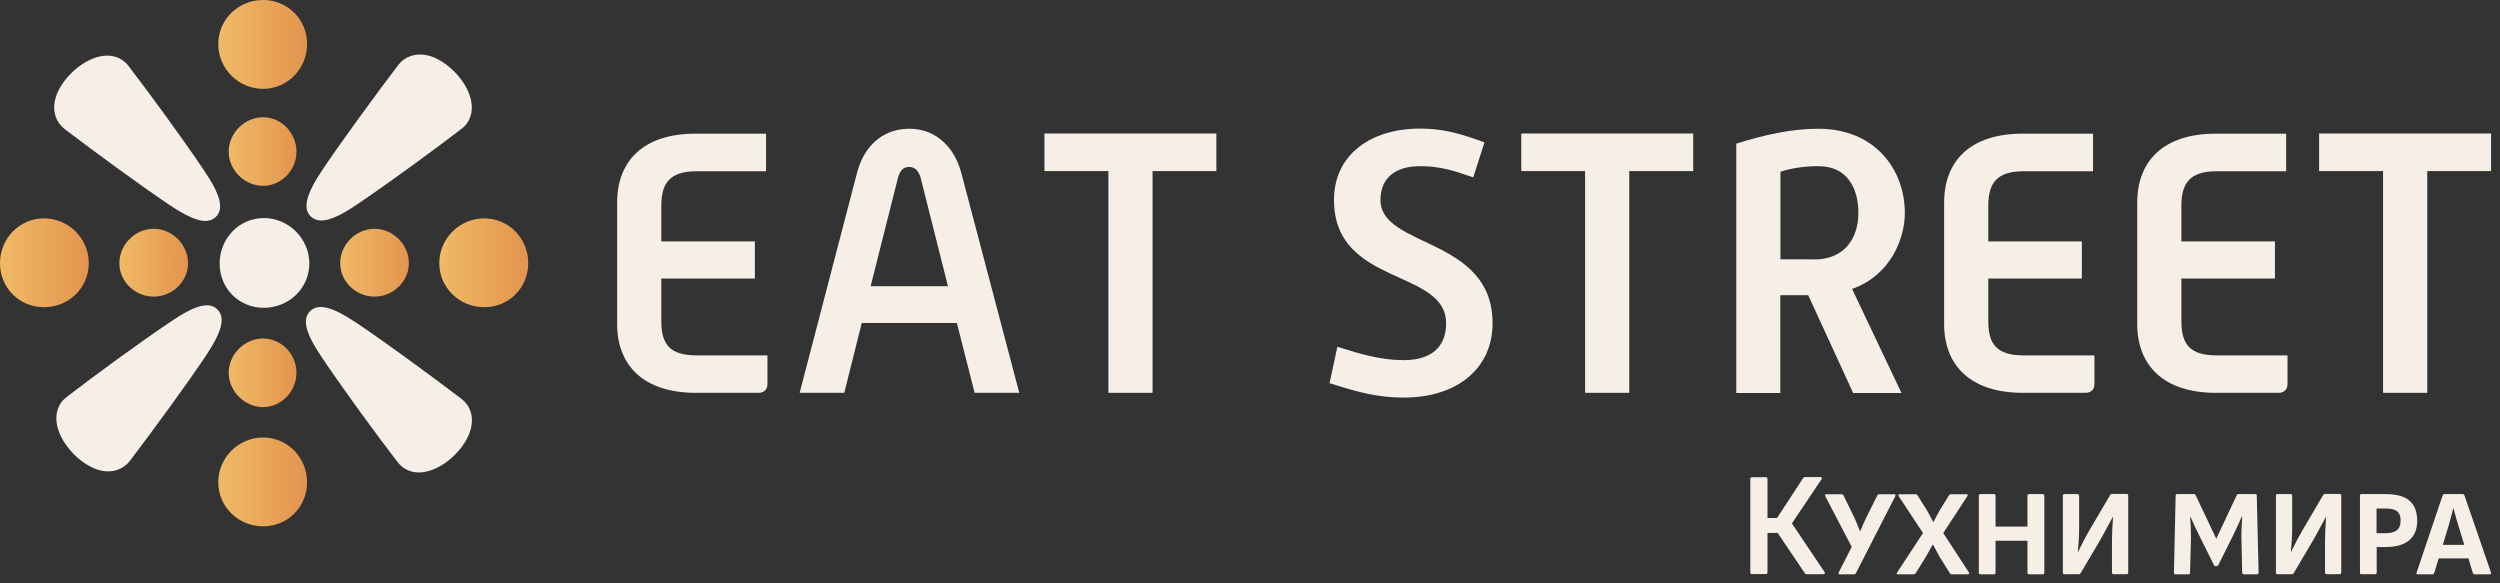 <svg width="343" height="80" viewBox="0 0 343 80" fill="none" xmlns="http://www.w3.org/2000/svg">
  <rect x="0" y="0" width="343" height="80" fill="#333333" stroke="none"/>
  <path d="M36.089 55.853C38.635 55.853 40.676 53.663 40.676 51.137C40.676 48.59 38.614 46.442 36.089 46.442C33.563 46.442 31.375 48.611 31.375 51.137C31.375 53.663 33.563 55.853 36.089 55.853Z" fill="url(#paint0_linear_5573_1923)"/>
  <path d="M36.089 16.084C33.563 16.084 31.375 18.274 31.375 20.8C31.375 23.347 33.563 25.495 36.089 25.495C38.635 25.495 40.676 23.326 40.676 20.8C40.676 18.274 38.635 16.084 36.089 16.084Z" fill="url(#paint1_linear_5573_1923)"/>
  <path d="M25.802 36.105C25.802 33.558 23.635 31.389 21.089 31.389C18.542 31.389 16.375 33.558 16.375 36.105C16.375 38.653 18.542 40.695 21.089 40.695C23.614 40.695 25.802 38.653 25.802 36.105Z" fill="url(#paint2_linear_5573_1923)"/>
  <path d="M36.09 12.19C39.478 12.19 42.129 9.411 42.129 6.042C42.129 2.653 39.478 0 36.09 0C32.723 0 29.945 2.653 29.945 6.042C29.945 9.432 32.723 12.19 36.09 12.19Z" fill="url(#paint3_linear_5573_1923)"/>
  <path d="M36.09 60.021C32.723 60.021 29.945 62.8 29.945 66.168C29.945 69.558 32.723 72.21 36.09 72.21C39.478 72.21 42.129 69.558 42.129 66.168C42.129 62.8 39.478 60.021 36.09 60.021Z" fill="url(#paint4_linear_5573_1923)"/>
  <path d="M6.039 42.147C9.427 42.147 12.184 39.495 12.184 36.105C12.184 32.716 9.406 29.958 6.039 29.958C2.651 29.958 0 32.737 0 36.105C0 39.495 2.651 42.147 6.039 42.147Z" fill="url(#paint5_linear_5573_1923)"/>
  <path d="M51.386 40.695C53.932 40.695 56.099 38.632 56.099 36.105C56.099 33.558 53.932 31.389 51.386 31.389C48.839 31.389 46.672 33.558 46.672 36.105C46.672 38.653 48.86 40.695 51.386 40.695Z" fill="url(#paint6_linear_5573_1923)"/>
  <path d="M66.435 42.147C69.823 42.147 72.474 39.495 72.474 36.105C72.474 32.716 69.823 29.958 66.435 29.958C63.047 29.958 60.27 32.737 60.27 36.105C60.27 39.495 63.068 42.147 66.435 42.147Z" fill="url(#paint7_linear_5573_1923)"/>
  <path d="M36.193 29.916C32.784 29.916 30.133 32.737 30.133 36.168C30.133 39.579 32.784 42.231 36.193 42.231C39.602 42.231 42.422 39.579 42.443 36.168C42.443 32.737 39.602 29.916 36.193 29.916Z" fill="#F5EFE8"/>
  <path d="M8.921 17.747C13.087 20.905 19.042 25.284 23.23 28.105C25.439 29.579 27.017 30.316 28.175 30.316C28.764 30.316 29.248 30.126 29.627 29.747C30.742 28.631 30.258 26.716 27.985 23.368C24.997 18.926 20.515 12.8 17.632 9.053C16.727 7.853 15.276 7.389 13.655 7.747C10.962 8.358 8.1 11.179 7.532 13.789C7.195 15.368 7.7 16.821 8.921 17.747Z" fill="#F5EFE8"/>
  <path d="M63.251 54.674C59.084 51.516 53.129 47.137 48.941 44.316C45.574 42.063 43.66 41.579 42.544 42.695C41.429 43.811 41.913 45.726 44.186 49.074C47.174 53.516 51.656 59.642 54.539 63.389C55.254 64.316 56.285 64.821 57.485 64.821C57.821 64.821 58.158 64.779 58.516 64.695C61.209 64.105 64.071 61.263 64.639 58.653C64.997 57.053 64.492 55.6 63.251 54.674Z" fill="#F5EFE8"/>
  <path d="M23.458 44.105C19.018 47.095 12.895 51.579 9.149 54.463C7.95 55.368 7.487 56.821 7.844 58.442C8.455 61.137 11.274 64 13.884 64.568C14.22 64.631 14.536 64.674 14.852 64.674C16.051 64.674 17.124 64.147 17.861 63.179C21.017 59.01 25.394 53.053 28.214 48.863C30.466 45.495 30.95 43.579 29.834 42.463C28.719 41.347 26.804 41.831 23.458 44.105Z" fill="#F5EFE8"/>
  <path d="M44.079 30.253C45.215 30.253 46.794 29.537 49.003 28.042C53.422 25.053 59.546 20.568 63.312 17.684C64.512 16.779 64.975 15.326 64.617 13.705C64.028 11.011 61.187 8.147 58.578 7.579C56.978 7.242 55.526 7.747 54.601 8.968C51.444 13.137 47.067 19.095 44.248 23.284C41.996 26.653 41.512 28.568 42.627 29.684C43.006 30.063 43.49 30.253 44.079 30.253Z" fill="#F5EFE8"/>
  <path d="M84.672 27.81C84.672 22.105 88.228 18.337 95.467 18.337H105.104V23.495H95.572C91.847 23.495 90.732 25.179 90.732 28.231V33.116H103.568V38.21H90.732V44.063C90.732 47.179 91.847 48.758 95.572 48.758H105.294V52.673C105.294 53.431 104.831 53.895 104.073 53.895H95.467C88.291 53.895 84.672 50.126 84.672 44.463V27.81Z" fill="#F5EFE8"/>
  <path d="M117.581 23.726C118.444 20.316 120.885 17.663 124.757 17.663C128.587 17.663 131.027 20.421 131.89 23.726L139.844 53.895H133.721L131.28 44.316H118.233L115.835 53.895H109.711L117.581 23.726ZM130.059 39.263L126.335 24.484C126.082 23.558 125.619 22.905 124.757 22.905C123.831 22.905 123.431 23.515 123.178 24.484L119.454 39.263H130.059Z" fill="#F5EFE8"/>
  <path d="M152.072 23.474H143.297V18.316H166.886V23.474H158.132V53.895H152.072V23.474Z" fill="#F5EFE8"/>
  <path d="M183.487 47.579C186.707 48.589 189.442 49.41 192.599 49.41C196.681 49.41 198.407 47.326 198.407 44.358C198.407 36.821 183.024 39.305 183.024 27.431C183.024 21.263 188.012 17.642 194.851 17.642C198.07 17.642 200.448 18.358 203.668 19.537L202.131 24.337C199.375 23.368 197.502 22.8 194.851 22.8C191.231 22.8 189.4 24.589 189.4 27.431C189.4 34.063 204.783 32.484 204.783 44.358C204.783 50.526 199.943 54.547 192.599 54.547C188.832 54.547 186.076 53.726 182.414 52.568L183.487 47.579Z" fill="#F5EFE8"/>
  <path d="M217.473 23.474H208.719V18.316H232.308V23.474H223.533V53.895H217.473V23.474Z" fill="#F5EFE8"/>
  <path d="M238.219 19.705C241.985 18.526 245.752 17.663 249.477 17.663C257.22 17.663 261.345 23.221 261.345 29.242C261.345 32.652 259.451 37.747 254.106 39.642L260.882 53.916H254.253L248.088 40.505H244.258V53.916H238.219V19.705ZM248.909 35.6C252.928 35.6 254.969 32.842 254.969 29.221C254.969 25.81 253.433 22.8 249.477 22.8C247.751 22.8 246.005 23.01 244.279 23.558V35.579H248.909V35.6Z" fill="#F5EFE8"/>
  <path d="M266.734 27.81C266.734 22.105 270.291 18.337 277.529 18.337H287.167V23.495H277.635C273.91 23.495 272.795 25.179 272.795 28.231V33.116H285.631V38.21H272.795V44.063C272.795 47.179 273.91 48.758 277.635 48.758H287.356V52.673C287.356 53.431 286.894 53.895 286.136 53.895H277.529C270.354 53.895 266.734 50.126 266.734 44.463V27.81Z" fill="#F5EFE8"/>
  <path d="M293.227 27.81C293.227 22.105 296.804 18.337 304.022 18.337H313.659V23.495H304.127C300.402 23.495 299.287 25.179 299.287 28.231V33.116H312.123V38.21H299.287V44.063C299.287 47.179 300.402 48.758 304.127 48.758H313.849V52.673C313.849 53.431 313.386 53.895 312.628 53.895H304.022C296.846 53.895 293.227 50.126 293.227 44.463V27.81Z" fill="#F5EFE8"/>
  <path d="M326.958 23.474H318.184V18.316H341.773V23.474H333.019V53.895H326.958V23.474Z" fill="#F5EFE8"/>
  <path d="M240.145 78.547V65.726C240.145 65.558 240.229 65.474 240.376 65.474H242.27C242.333 65.474 242.396 65.495 242.438 65.537C242.48 65.579 242.501 65.642 242.501 65.705V71.074H243.806L247.383 65.6C247.467 65.516 247.552 65.453 247.678 65.453H249.782C249.866 65.453 249.93 65.474 249.951 65.537C249.972 65.6 249.951 65.663 249.93 65.726L245.847 71.811L250.329 78.484C250.35 78.505 250.372 78.568 250.372 78.632C250.372 78.716 250.308 78.779 250.182 78.779H247.888C247.762 78.779 247.678 78.737 247.615 78.632L243.89 73.116H242.501V78.526C242.501 78.59 242.48 78.653 242.438 78.695C242.396 78.737 242.333 78.758 242.27 78.758H240.376C240.229 78.8 240.145 78.716 240.145 78.547Z" fill="#F5EFE8"/>
  <path d="M252.267 78.737C252.225 78.695 252.225 78.632 252.267 78.548L254.056 75.032L250.415 68.063L250.395 67.979C250.395 67.874 250.458 67.811 250.584 67.811H252.667C252.793 67.811 252.877 67.853 252.92 67.958L254.393 70.969C254.561 71.327 254.813 71.958 255.192 72.863H255.234C255.613 71.958 255.887 71.327 256.076 70.969L257.57 67.958C257.633 67.874 257.717 67.811 257.844 67.811H259.906C259.969 67.811 260.011 67.832 260.053 67.874C260.074 67.916 260.074 67.979 260.053 68.042L254.624 78.653C254.582 78.737 254.498 78.8 254.372 78.8H252.436C252.351 78.8 252.309 78.779 252.267 78.737Z" fill="#F5EFE8"/>
  <path d="M260.239 78.737C260.218 78.695 260.218 78.632 260.281 78.548L263.837 73.137L260.492 68.063C260.471 68 260.45 67.979 260.45 67.937C260.45 67.853 260.513 67.811 260.618 67.811H262.848C262.954 67.811 263.038 67.853 263.08 67.958L264.364 70C264.511 70.253 264.806 70.779 265.247 71.621H265.268L265.521 71.158C265.584 71.032 265.668 70.863 265.773 70.653C265.879 70.463 266.005 70.232 266.152 69.979L267.415 67.937C267.478 67.853 267.541 67.811 267.667 67.811H269.793C269.877 67.811 269.94 67.832 269.961 67.874C269.982 67.916 269.961 67.979 269.94 68.042L266.615 73.137L270.129 78.527C270.15 78.59 270.171 78.611 270.171 78.653C270.171 78.737 270.108 78.8 269.982 78.8H267.772C267.667 78.8 267.583 78.758 267.52 78.653L266.194 76.527L265.879 75.958C265.521 75.284 265.289 74.863 265.205 74.716H265.163C264.869 75.263 264.532 75.874 264.132 76.548L262.827 78.653C262.764 78.737 262.68 78.8 262.554 78.8H260.386C260.323 78.8 260.26 78.779 260.239 78.737Z" fill="#F5EFE8"/>
  <path d="M271.496 78.568V68.021C271.496 67.874 271.58 67.789 271.728 67.789H273.579C273.706 67.789 273.79 67.874 273.79 68.021V72.252H278.167V68.021C278.167 67.958 278.188 67.895 278.23 67.853C278.272 67.81 278.314 67.789 278.398 67.789H280.25C280.397 67.789 280.481 67.874 280.481 68.021V78.568C280.481 78.716 280.397 78.8 280.25 78.8H278.398C278.335 78.8 278.272 78.779 278.23 78.737C278.188 78.695 278.167 78.653 278.167 78.568V74.189H273.79V78.568C273.79 78.716 273.706 78.8 273.558 78.8H271.728C271.559 78.8 271.496 78.716 271.496 78.568Z" fill="#F5EFE8"/>
  <path d="M283.027 78.569V68.021C283.027 67.874 283.091 67.79 283.238 67.79H285.026C285.174 67.79 285.258 67.874 285.258 68.021V72.421C285.258 73.432 285.195 74.526 285.069 75.663H285.132C285.679 74.526 286.205 73.537 286.689 72.716L289.509 67.916C289.572 67.832 289.656 67.769 289.761 67.769H291.76C291.908 67.769 291.992 67.853 291.992 68V78.547C291.992 78.695 291.908 78.779 291.76 78.779H290.014C289.845 78.779 289.761 78.695 289.761 78.547V74.274C289.761 73.853 289.782 73.326 289.803 72.674C289.845 72.021 289.866 71.453 289.908 70.948H289.866C289.488 71.642 288.961 72.611 288.288 73.853L285.468 78.632C285.405 78.716 285.342 78.779 285.216 78.779H283.217C283.091 78.8 283.027 78.716 283.027 78.569Z" fill="#F5EFE8"/>
  <path d="M298.266 78.589L298.497 68.021C298.497 67.874 298.56 67.789 298.707 67.789H301.022C301.106 67.789 301.191 67.853 301.254 67.958L304.073 73.916L306.872 67.958C306.935 67.853 306.998 67.789 307.125 67.789H309.418C309.545 67.789 309.629 67.853 309.629 68L309.881 78.568C309.881 78.632 309.86 78.695 309.818 78.737C309.776 78.779 309.713 78.8 309.65 78.8H307.861C307.798 78.8 307.735 78.779 307.693 78.737C307.651 78.695 307.63 78.653 307.63 78.589L307.524 73.874C307.503 73.284 307.545 72.273 307.63 70.884H307.567C307.314 71.474 306.935 72.316 306.409 73.41L304.347 77.537C304.284 77.621 304.2 77.684 304.073 77.684H303.989C303.884 77.684 303.8 77.642 303.758 77.537L301.654 73.305C301.212 72.442 300.854 71.642 300.538 70.884H300.496C300.559 71.768 300.601 72.758 300.601 73.853L300.475 78.568C300.475 78.716 300.412 78.8 300.265 78.8H298.455C298.329 78.8 298.266 78.737 298.266 78.589Z" fill="#F5EFE8"/>
  <path d="M312.258 78.569V68.021C312.258 67.874 312.321 67.79 312.468 67.79H314.257C314.404 67.79 314.488 67.874 314.488 68.021V72.421C314.488 73.432 314.425 74.526 314.299 75.663H314.362C314.909 74.526 315.435 73.537 315.919 72.716L318.739 67.916C318.802 67.832 318.886 67.769 318.992 67.769H320.991C321.138 67.769 321.222 67.853 321.222 68V78.547C321.222 78.695 321.138 78.779 320.991 78.779H319.244C319.076 78.779 318.992 78.695 318.992 78.547V74.274C318.992 73.853 319.013 73.326 319.034 72.674C319.076 72.021 319.097 71.453 319.139 70.948H319.097C318.718 71.642 318.192 72.611 317.519 73.853L314.699 78.632C314.636 78.716 314.572 78.779 314.446 78.779H312.447C312.321 78.8 312.258 78.716 312.258 78.569Z" fill="#F5EFE8"/>
  <path d="M323.789 78.569V68.021C323.789 67.874 323.852 67.79 324 67.79H327.282C328.776 67.79 329.892 68.084 330.586 68.695C331.28 69.305 331.638 70.211 331.638 71.432C331.638 72.611 331.28 73.516 330.544 74.126C329.828 74.737 328.734 75.053 327.261 75.053H326.083V78.547C326.083 78.695 325.999 78.779 325.83 78.779H323.979C323.852 78.8 323.789 78.716 323.789 78.569ZM327.282 73.158C327.998 73.158 328.524 73.011 328.86 72.737C329.197 72.463 329.365 72.021 329.365 71.432C329.365 70.821 329.197 70.4 328.882 70.147C328.566 69.895 328.04 69.769 327.303 69.769H326.062V73.158H327.282Z" fill="#F5EFE8"/>
  <path d="M341.782 78.632C341.782 78.737 341.719 78.8 341.593 78.8H339.53C339.425 78.8 339.341 78.737 339.278 78.632L338.668 76.61H334.585L333.975 78.61C333.933 78.737 333.849 78.8 333.722 78.8H331.702C331.639 78.8 331.576 78.779 331.555 78.737C331.513 78.695 331.513 78.653 331.555 78.568L335.132 67.958C335.195 67.853 335.28 67.789 335.406 67.789H337.868C337.994 67.789 338.078 67.853 338.12 67.958L341.761 78.547L341.782 78.632ZM338.099 74.758L337.3 72.147C337.026 71.284 336.816 70.484 336.626 69.747H336.584C336.416 70.442 336.206 71.242 335.953 72.126L335.153 74.758H338.099Z" fill="#F5EFE8"/>
  <defs>
    <linearGradient id="paint0_linear_5573_1923" x1="31.375" y1="51.143" x2="40.676" y2="51.143" gradientUnits="userSpaceOnUse">
      <stop stop-color="#EFBA67"/>
      <stop offset="1" stop-color="#E3944E"/>
    </linearGradient>
    <linearGradient id="paint1_linear_5573_1923" x1="31.375" y1="20.785" x2="40.676" y2="20.785" gradientUnits="userSpaceOnUse">
      <stop stop-color="#EFBA67"/>
      <stop offset="1" stop-color="#E3944E"/>
    </linearGradient>
    <linearGradient id="paint2_linear_5573_1923" x1="16.375" y1="36.037" x2="25.802" y2="36.037" gradientUnits="userSpaceOnUse">
      <stop stop-color="#EFBA67"/>
      <stop offset="1" stop-color="#E3944E"/>
    </linearGradient>
    <linearGradient id="paint3_linear_5573_1923" x1="29.945" y1="6.09" x2="42.129" y2="6.09" gradientUnits="userSpaceOnUse">
      <stop stop-color="#EFBA67"/>
      <stop offset="1" stop-color="#E3944E"/>
    </linearGradient>
    <linearGradient id="paint4_linear_5573_1923" x1="29.945" y1="66.111" x2="42.129" y2="66.111" gradientUnits="userSpaceOnUse">
      <stop stop-color="#EFBA67"/>
      <stop offset="1" stop-color="#E3944E"/>
    </linearGradient>
    <linearGradient id="paint5_linear_5573_1923" x1="0" y1="36.048" x2="12.184" y2="36.048" gradientUnits="userSpaceOnUse">
      <stop stop-color="#EFBA67"/>
      <stop offset="1" stop-color="#E3944E"/>
    </linearGradient>
    <linearGradient id="paint6_linear_5573_1923" x1="46.672" y1="36.037" x2="56.099" y2="36.037" gradientUnits="userSpaceOnUse">
      <stop stop-color="#EFBA67"/>
      <stop offset="1" stop-color="#E3944E"/>
    </linearGradient>
    <linearGradient id="paint7_linear_5573_1923" x1="60.27" y1="36.048" x2="72.474" y2="36.048" gradientUnits="userSpaceOnUse">
      <stop stop-color="#EFBA67"/>
      <stop offset="1" stop-color="#E3944E"/>
    </linearGradient>
  </defs>
</svg>
